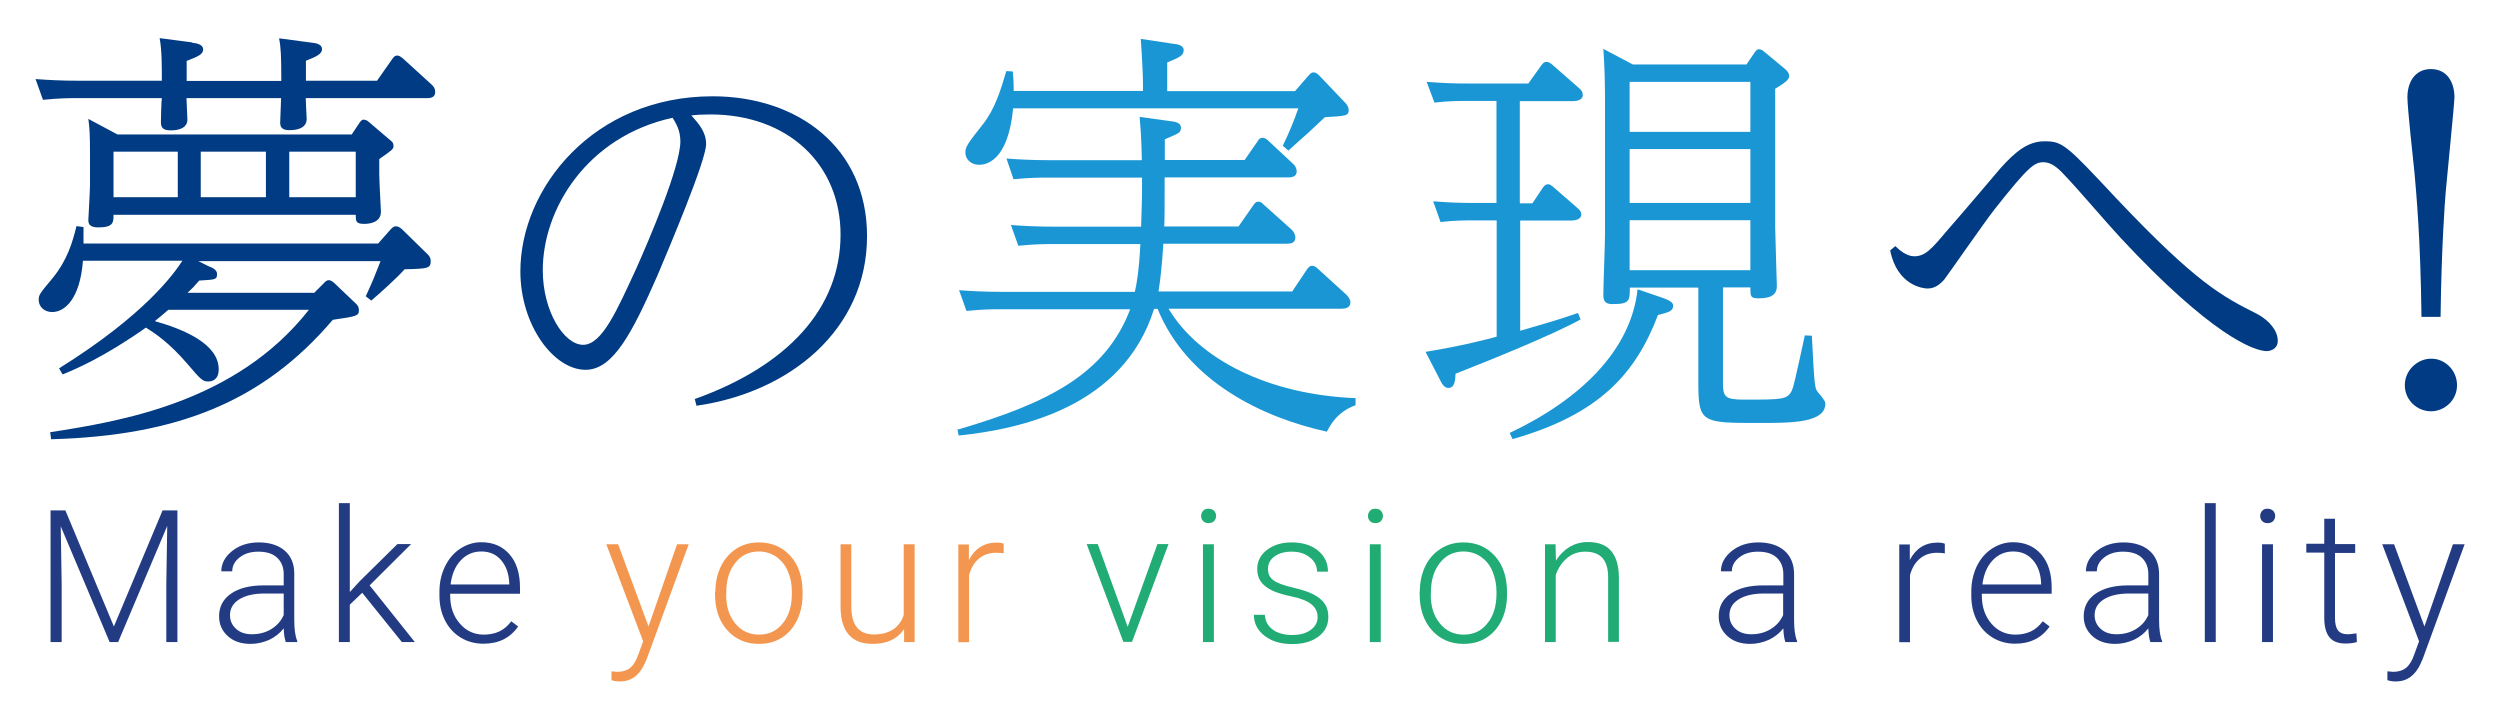 <?xml version="1.0" encoding="UTF-8"?><svg id="c" xmlns="http://www.w3.org/2000/svg" viewBox="0 0 135 38"><defs><style>.d{fill:#223b83;}.e{fill:#22ac75;}.f{fill:#1a96d5;}.g{fill:#f39750;}.h{fill:#003b83;}</style></defs><path class="h" d="M10.38,2.31c.23.02.59.09.59.35,0,.28-.26.38-.89.63v1.08h5.11c0-1.31-.02-1.8-.12-2.3l1.73.23c.26.02.59.09.59.35s-.28.4-.87.63v1.08h3.84l.82-1.17c.07-.09.12-.19.28-.19.09,0,.19.07.28.14l1.57,1.43c.09.09.19.19.19.4,0,.33-.3.33-.47.33h-6.52c0,.19.05.96.05,1.12,0,.47-.45.61-.94.61-.45,0-.49-.23-.49-.42s.05-1.12.05-1.31h-5.11c0,.19.05.98.05,1.15,0,.47-.47.59-.89.59-.45,0-.54-.16-.54-.45,0-.21.02-1.1.05-1.29h-4.59c-.47,0-.89,0-1.83.09l-.4-1.12c.68.05,1.41.09,2.37.09h4.45c0-.84,0-1.66-.12-2.3l1.76.23ZM11.34,14.4c.26.12.38.23.38.4,0,.3-.09.3-.96.35-.26.3-.4.45-.63.66h6.84l.49-.49c.09-.09.16-.19.3-.19.12,0,.26.12.33.19l1.08,1.03c.19.16.21.28.21.4,0,.3-.09.33-1.41.52-3.77,4.43-8.41,6.26-15.21,6.45l-.05-.38c3.77-.59,10.03-1.59,13.97-6.61h-7.59c-.38.33-.47.4-.73.61,1.59.45,3.45,1.24,3.45,2.6,0,.59-.38.66-.56.66-.3,0-.4-.09-1.12-.94-1.01-1.17-1.73-1.64-2.25-1.97-2.3,1.62-3.82,2.25-4.5,2.53l-.19-.33c4.62-2.88,6.19-5.09,6.66-5.81h-5.37c-.16,2.06-.98,2.77-1.66,2.77-.42,0-.73-.28-.73-.66,0-.28.07-.35.75-1.17.8-.98,1.08-1.95,1.29-2.81l.38.05v.89h15.91l.68-.77c.14-.14.19-.16.28-.16.12,0,.23.07.33.16l1.41,1.38c.07.07.14.19.14.33,0,.4-.14.42-1.41.45-.4.45-1.27,1.24-1.8,1.69l-.3-.23c.42-.91.45-1.01.8-1.9h-9.84l.66.33ZM19,7.25l.42-.63c.07-.09.12-.16.21-.16.12,0,.23.07.28.12l1.15.98c.09.07.19.14.19.33,0,.16-.07.21-.77.7v.82c0,.33.09,1.95.09,2.02,0,.61-.66.66-.91.66-.45,0-.45-.16-.45-.49H6.13c0,.4,0,.68-.82.68-.47,0-.54-.19-.54-.4,0-.05.09-1.59.09-1.9v-1.59c0-1.1-.02-1.48-.09-1.97l1.57.84h12.66ZM6.13,8.19v2.46h3.47v-2.46h-3.47ZM10.84,8.19v2.46h3.52v-2.46h-3.52ZM19.21,10.65v-2.46h-3.59v2.46h3.59Z"/><path class="h" d="M37.51,21.55c4.99-1.78,7.88-4.88,7.88-8.88,0-3.8-2.84-6.49-7.03-6.49-.45,0-.77.02-1.03.05.4.45.8.89.8,1.55,0,.89-2.02,5.65-2.62,7.08-1.36,3.09-2.39,5.11-3.89,5.11-1.71,0-3.52-2.39-3.52-5.32,0-4.48,3.94-9.45,10.38-9.45,4.57,0,8.34,2.74,8.34,7.55,0,5.06-4.17,8.44-9.21,9.16l-.09-.35ZM29.31,14.59c0,2.23,1.15,4.03,2.18,4.03s1.85-1.92,2.86-4.1c.7-1.57,2.39-5.51,2.39-6.89,0-.61-.26-1.01-.42-1.27-4.62,1.01-7.01,4.92-7.01,8.23Z"/><path class="f" d="M51.75,23.19c4.85-1.43,7.95-2.98,9.28-6.49h-7.01c-.47,0-.89,0-1.83.09l-.4-1.12c.68.05,1.41.09,2.37.09h7.12c.09-.35.23-1.15.3-2.58h-4.76c-.47,0-.89,0-1.83.09l-.4-1.12c.68.05,1.41.09,2.37.09h4.66c.02-.8.05-1.36.05-1.99v-.66h-5.09c-.47,0-.91,0-1.85.09l-.38-1.12c.66.05,1.41.09,2.34.09h4.97c0-.09-.02-1.29-.12-2.34l1.64.23c.23.02.59.07.59.35s-.09.3-.87.63v1.12h4.31l.7-1.01c.05-.09.12-.19.28-.19.09,0,.21.07.28.14l1.36,1.27c.09.07.19.23.19.4,0,.33-.33.33-.47.33h-6.66v.66c0,.77,0,1.59-.02,1.99h4.01l.8-1.15c.07-.09.12-.19.28-.19.12,0,.21.09.28.16l1.52,1.36c.09.09.19.26.19.4,0,.35-.3.35-.47.35h-6.66c-.07,1.15-.16,1.95-.26,2.58h7.22l.8-1.2c.07-.09.14-.19.28-.19.09,0,.21.07.28.14l1.57,1.43c.07.07.21.23.21.4,0,.35-.35.35-.49.35h-9.33c1.64,2.74,5.39,4.64,10.1,4.83v.38c-.63.23-1.15.63-1.55,1.43-3.42-.75-7.52-2.67-9.14-6.63h-.19c-1.66,5.3-7.2,6.49-10.55,6.84l-.07-.35ZM69.94,4.91l.73-.84c.09-.09.14-.16.26-.16.14,0,.23.09.33.19l1.43,1.5c.09.12.14.23.14.33,0,.33-.14.33-1.29.4-.63.61-1.29,1.2-1.97,1.8l-.3-.26c.35-.73.56-1.22.84-2.02h-15.4c-.28,2.91-1.5,3.05-1.85,3.05-.4,0-.73-.28-.73-.66,0-.3.09-.45.94-1.52.66-.84.96-1.83,1.27-2.88l.35.02c.05.56.05.77.05,1.05h6.98v-.4c0-.4-.05-1.5-.12-2.41l1.73.26c.21.02.59.07.59.35,0,.3-.26.4-.89.66v1.55h6.91Z"/><path class="f" d="M82.09,10.98h.66l.56-.84c.09-.12.16-.19.28-.19.14,0,.21.09.3.16l1.29,1.12c.16.14.21.23.21.35,0,.28-.35.33-.56.33h-2.74v5.95c1.88-.54,2.25-.66,3.12-.96l.14.35c-1.48.82-4.83,2.18-6.75,2.93-.02.4-.05.77-.4.77-.19,0-.35-.23-.42-.4l-.8-1.55c2.02-.33,3.33-.68,3.84-.82v-6.28h-1.27c-.28,0-1.05,0-1.76.09l-.4-1.12c.91.07,1.38.09,2.34.09h1.08v-5.51h-1.59c-.3,0-1.05,0-1.76.09l-.42-1.12c.94.07,1.38.09,2.37.09h3.12l.7-.98c.09-.12.16-.19.28-.19s.21.07.3.14l1.45,1.27c.09.07.21.19.21.38,0,.33-.45.33-.56.33h-2.84v5.51ZM89.74,16.07c.54.19.61.3.61.45,0,.28-.26.35-.82.49-1.2,3.16-3.16,5.37-7.85,6.7l-.16-.33c3.87-1.83,6.56-4.5,6.91-7.76l1.31.45ZM93.04,20.71c0,.7.12.87,1.1.87,2.13,0,2.37,0,2.62-.49.09-.21.16-.49.7-2.98l.38.02c.14,2.79.16,2.84.33,3.05.19.23.4.47.4.61,0,1.05-1.83,1.05-3.56,1.05-3.09,0-3.3,0-3.3-2.13v-5.18h-3.7c0,.68,0,.89-.89.89-.28,0-.54-.02-.54-.47,0-.52.09-2.81.09-3.28v-7.43c0-.54-.02-1.76-.09-2.6l1.59.84h6.14l.45-.66c.07-.09.12-.16.23-.16.07,0,.19.05.26.12l1.1.91c.14.12.26.23.26.4,0,.14,0,.26-.75.7v7.52c0,.19.09,3.07.09,3.14,0,.38-.21.66-.96.66-.47,0-.47-.09-.47-.59h-1.48v5.18ZM88,4.42v2.7h6.52v-2.7h-6.52ZM88,8.05v2.91h6.52v-2.91h-6.52ZM88,11.89v2.7h6.52v-2.7h-6.52Z"/><path class="h" d="M102.36,13.3c.19.19.59.54,1.01.54.59,0,.94-.4,1.73-1.34.38-.42,2.86-3.33,2.93-3.42.8-.89,1.48-1.45,2.37-1.45.98,0,1.15.16,3.89,3.09,4.34,4.59,5.74,5.3,7.59,6.23.66.35,1.12.91,1.12,1.45,0,.49-.47.56-.59.56-.7,0-3.02-.87-7.92-6.14-.87-.94-2.16-2.48-3.02-3.38-.35-.38-.7-.68-1.12-.68-.49,0-.8.21-2.65,2.55-.47.59-2.58,3.63-2.72,3.8-.14.14-.42.47-.89.47-.21,0-1.64-.14-2.02-2.06l.28-.23Z"/><path class="h" d="M132.68,20.8c0,.82-.68,1.41-1.41,1.41s-1.41-.59-1.41-1.41.7-1.43,1.41-1.43c.73-.02,1.41.61,1.41,1.43ZM130.76,17.1c-.05-4.22-.28-6.66-.38-7.8-.07-.66-.38-3.47-.38-4.05,0-.8.4-1.52,1.27-1.52.91,0,1.27.77,1.27,1.52,0,.33-.4,4.27-.47,5.09-.05.59-.23,3-.28,6.77h-1.03Z"/><path class="d" d="M3.53,27.56l2.62,6.27,2.63-6.27h.8v7.11h-.6v-3.1l.05-3.17-2.65,6.27h-.46l-2.64-6.25.05,3.13v3.12h-.6v-7.11h.8Z"/><path class="d" d="M15.43,34.67c-.06-.17-.1-.41-.11-.74-.21.27-.47.47-.78.62-.32.14-.65.22-1.01.22-.51,0-.92-.14-1.23-.42s-.47-.64-.47-1.07c0-.51.21-.92.64-1.22s1.02-.45,1.79-.45h1.06v-.6c0-.38-.12-.67-.35-.89-.23-.22-.57-.33-1.02-.33-.41,0-.74.1-1.01.31s-.4.46-.4.75h-.59c0-.42.2-.79.59-1.1.39-.31.87-.46,1.44-.46s1.05.15,1.39.44c.34.29.52.71.52,1.23v2.5c0,.51.05.89.16,1.15v.06h-.62ZM13.6,34.25c.39,0,.74-.09,1.05-.28s.53-.44.67-.76v-1.16h-1.04c-.58,0-1.04.11-1.37.32-.33.21-.49.49-.49.85,0,.3.11.54.33.74s.51.29.86.29Z"/><path class="d" d="M19.56,32.01l-.67.64v2.02h-.59v-7.5h.59v4.8l.55-.6,2.02-1.99h.74l-2.24,2.23,2.44,3.06h-.7l-2.14-2.66Z"/><path class="d" d="M26.1,34.76c-.45,0-.86-.11-1.22-.33s-.65-.53-.85-.93c-.2-.39-.3-.84-.3-1.33v-.21c0-.51.1-.96.3-1.37s.47-.73.82-.96c.35-.23.73-.35,1.14-.35.64,0,1.15.22,1.53.66.38.44.56,1.04.56,1.79v.33h-3.77v.11c0,.6.17,1.1.52,1.5.34.4.78.6,1.3.6.31,0,.59-.06.83-.17s.46-.3.65-.55l.37.28c-.43.62-1.05.93-1.87.93ZM25.99,29.78c-.44,0-.81.16-1.11.48s-.48.75-.55,1.3h3.17v-.06c-.02-.51-.16-.92-.43-1.24s-.63-.48-1.07-.48Z"/><path class="g" d="M35.02,33.83l1.54-4.44h.63l-2.26,6.18-.12.27c-.29.64-.74.96-1.34.96-.14,0-.29-.02-.45-.07v-.48s.3.03.3.03c.29,0,.52-.07.7-.21.18-.14.33-.38.45-.73l.26-.71-1.99-5.24h.64l1.64,4.44Z"/><path class="g" d="M38.63,31.95c0-.51.1-.96.3-1.37s.48-.72.83-.95c.36-.23.77-.34,1.22-.34.7,0,1.27.25,1.71.74.44.49.65,1.15.65,1.96v.12c0,.51-.1.97-.3,1.38-.2.41-.47.72-.83.95s-.77.33-1.23.33c-.7,0-1.27-.25-1.71-.74-.44-.49-.66-1.15-.66-1.96v-.12ZM39.21,32.11c0,.63.16,1.15.49,1.55.33.41.76.61,1.29.61s.95-.2,1.28-.61c.33-.4.49-.94.49-1.6v-.11c0-.4-.07-.77-.22-1.11s-.36-.59-.63-.78c-.27-.18-.58-.28-.93-.28-.52,0-.95.2-1.27.61-.33.41-.49.94-.49,1.6v.11Z"/><path class="g" d="M48.8,34c-.35.51-.91.77-1.68.77-.56,0-.99-.16-1.28-.49-.29-.33-.44-.81-.45-1.45v-3.44h.58v3.36c0,1.01.41,1.51,1.22,1.51s1.38-.35,1.61-1.05v-3.82h.59v5.28h-.57v-.67Z"/><path class="g" d="M54.19,29.88c-.12-.02-.26-.03-.4-.03-.36,0-.67.1-.92.31-.25.2-.43.5-.54.89v3.63h-.58v-5.28h.57v.84c.32-.62.82-.94,1.5-.94.16,0,.29.02.38.06v.53Z"/><path class="e" d="M60.89,33.86l1.61-4.48h.6l-1.97,5.28h-.47l-1.98-5.28h.6l1.62,4.48Z"/><path class="e" d="M64.86,27.86c0-.11.04-.2.11-.28s.17-.11.29-.11.22.04.3.11c.07.08.11.17.11.28s-.04.2-.11.28c-.07.07-.17.11-.3.11s-.22-.04-.29-.11-.11-.17-.11-.28ZM65.55,34.67h-.59v-5.28h.59v5.28Z"/><path class="e" d="M71.15,33.32c0-.29-.12-.52-.35-.7-.23-.18-.58-.31-1.05-.41-.47-.1-.83-.21-1.09-.34-.26-.13-.45-.29-.58-.47-.13-.19-.19-.41-.19-.67,0-.42.17-.76.52-1.03.35-.27.79-.41,1.34-.41.59,0,1.06.15,1.42.44.36.29.54.67.54,1.14h-.59c0-.31-.13-.57-.39-.77-.26-.21-.58-.31-.98-.31s-.69.09-.93.26c-.23.17-.35.39-.35.67s.1.47.29.61c.19.15.55.28,1.06.4.51.12.9.25,1.15.39.25.14.44.3.57.49s.19.42.19.7c0,.45-.18.8-.54,1.07-.36.27-.83.4-1.41.4-.62,0-1.11-.15-1.5-.45-.38-.3-.57-.67-.57-1.13h.59c.02.34.17.61.43.8.26.19.62.29,1.05.29.41,0,.74-.09.99-.27s.38-.41.38-.68Z"/><path class="e" d="M73.87,27.86c0-.11.04-.2.11-.28s.17-.11.29-.11.22.04.3.11c.07.08.11.17.11.28s-.04.2-.11.28c-.07.07-.17.11-.3.11s-.22-.04-.29-.11-.11-.17-.11-.28ZM74.56,34.67h-.59v-5.28h.59v5.28Z"/><path class="e" d="M76.67,31.95c0-.51.1-.96.29-1.37.2-.41.48-.72.84-.95.36-.23.77-.34,1.22-.34.7,0,1.27.25,1.71.74.44.49.65,1.15.65,1.96v.12c0,.51-.1.97-.29,1.38-.2.41-.47.72-.83.95s-.77.33-1.23.33c-.7,0-1.27-.25-1.71-.74-.44-.49-.66-1.15-.66-1.96v-.12ZM77.26,32.11c0,.63.16,1.15.49,1.55.33.41.76.61,1.29.61s.96-.2,1.28-.61c.33-.4.49-.94.49-1.6v-.11c0-.4-.08-.77-.22-1.11s-.36-.59-.63-.78c-.27-.18-.58-.28-.93-.28-.52,0-.95.2-1.27.61-.33.41-.49.94-.49,1.6v.11Z"/><path class="e" d="M84,29.38l.02.9c.2-.33.45-.57.74-.75.3-.17.62-.26.98-.26.57,0,.99.16,1.26.48s.42.8.42,1.44v3.47h-.58v-3.47c0-.47-.1-.82-.3-1.05-.2-.23-.51-.35-.95-.35-.36,0-.68.11-.96.34-.28.23-.48.53-.62.92v3.62h-.58v-5.28h.56Z"/><path class="d" d="M96.41,34.67c-.06-.17-.1-.41-.11-.74-.21.27-.47.47-.78.62-.32.14-.65.22-1.01.22-.51,0-.92-.14-1.23-.42-.31-.28-.47-.64-.47-1.07,0-.51.21-.92.64-1.22.43-.3,1.02-.45,1.79-.45h1.06v-.6c0-.38-.12-.67-.35-.89-.23-.22-.57-.33-1.02-.33-.41,0-.74.1-1.01.31s-.4.46-.4.75h-.59c0-.42.2-.79.59-1.1.39-.31.87-.46,1.44-.46s1.05.15,1.39.44c.34.29.52.71.53,1.23v2.5c0,.51.05.89.16,1.15v.06h-.62ZM94.57,34.25c.39,0,.74-.09,1.05-.28.31-.19.53-.44.67-.76v-1.16h-1.04c-.58,0-1.04.11-1.37.32-.33.21-.49.49-.49.85,0,.3.11.54.33.74.22.2.5.29.86.29Z"/><path class="d" d="M105,29.88c-.12-.02-.26-.03-.4-.03-.36,0-.67.1-.92.31-.25.2-.43.5-.54.89v3.63h-.58v-5.28h.57v.84c.32-.62.82-.94,1.5-.94.16,0,.29.02.39.06v.53Z"/><path class="d" d="M108.82,34.76c-.45,0-.86-.11-1.22-.33-.36-.22-.65-.53-.85-.93-.2-.39-.3-.84-.3-1.33v-.21c0-.51.1-.96.29-1.37.2-.41.47-.73.82-.96.35-.23.73-.35,1.14-.35.64,0,1.15.22,1.53.66.38.44.56,1.04.56,1.79v.33h-3.77v.11c0,.6.17,1.1.51,1.5.34.4.78.6,1.3.6.31,0,.59-.06.83-.17.24-.11.46-.3.65-.55l.37.28c-.43.62-1.05.93-1.87.93ZM108.71,29.78c-.44,0-.81.16-1.11.48-.3.32-.48.75-.55,1.3h3.17v-.06c-.02-.51-.16-.92-.43-1.24s-.63-.48-1.07-.48Z"/><path class="d" d="M116.12,34.67c-.06-.17-.1-.41-.11-.74-.21.27-.47.47-.78.62-.32.14-.65.22-1.01.22-.51,0-.92-.14-1.23-.42-.31-.28-.47-.64-.47-1.07,0-.51.21-.92.64-1.22.43-.3,1.02-.45,1.79-.45h1.06v-.6c0-.38-.12-.67-.35-.89-.23-.22-.57-.33-1.02-.33-.41,0-.74.1-1.01.31s-.4.46-.4.75h-.59c0-.42.2-.79.59-1.1.39-.31.87-.46,1.44-.46s1.05.15,1.39.44c.34.29.52.71.53,1.23v2.5c0,.51.05.89.16,1.15v.06h-.62ZM114.29,34.25c.39,0,.74-.09,1.05-.28.31-.19.53-.44.67-.76v-1.16h-1.04c-.58,0-1.04.11-1.37.32-.33.21-.49.49-.49.85,0,.3.11.54.33.74.22.2.5.29.86.29Z"/><path class="d" d="M119.65,34.67h-.59v-7.5h.59v7.5Z"/><path class="d" d="M122.05,27.86c0-.11.04-.2.11-.28s.17-.11.29-.11.22.04.3.11c.07.08.11.17.11.28s-.04.2-.11.28c-.07.07-.17.11-.3.11s-.22-.04-.29-.11-.11-.17-.11-.28ZM122.74,34.67h-.59v-5.28h.59v5.28Z"/><path class="d" d="M126.09,28.03v1.35h1.09v.48h-1.09v3.52c0,.29.05.51.16.66.11.14.28.21.53.21.1,0,.26-.02.47-.05l.02.47c-.15.05-.36.08-.62.08-.4,0-.69-.12-.87-.35-.18-.23-.27-.58-.27-1.03v-3.53h-.97v-.48h.97v-1.35h.59Z"/><path class="d" d="M130.92,33.83l1.54-4.44h.63l-2.26,6.18-.12.27c-.29.64-.74.96-1.34.96-.14,0-.29-.02-.45-.07v-.48s.3.03.3.03c.29,0,.52-.07.7-.21.18-.14.33-.38.45-.73l.26-.71-1.99-5.24h.64l1.64,4.44Z"/></svg>